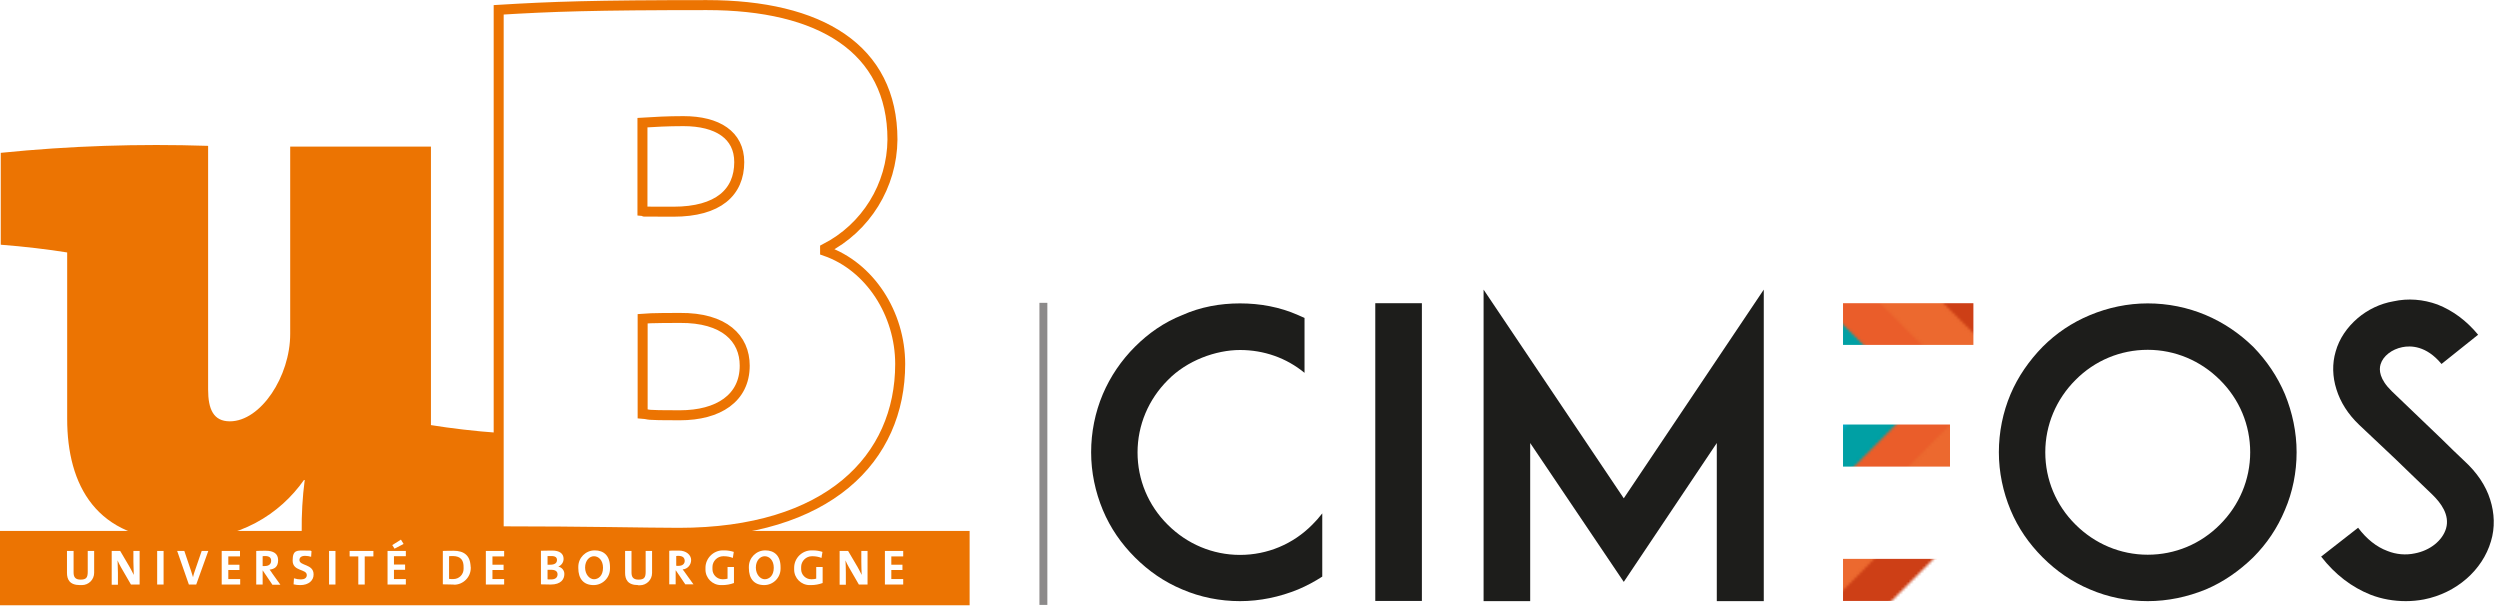<?xml version="1.0" encoding="UTF-8"?>
<svg id="Calque_1" data-name="Calque 1" xmlns="http://www.w3.org/2000/svg" xmlns:xlink="http://www.w3.org/1999/xlink" version="1.1" viewBox="0 0 1325 321">
  <defs>
    <style>
      .cls-1, .cls-2, .cls-3, .cls-4, .cls-5, .cls-6, .cls-7, .cls-8, .cls-9, .cls-10, .cls-11, .cls-12 {
        stroke-width: 0px;
      }

      .cls-1, .cls-11 {
        fill: #ec7402;
      }

      .cls-13 {
        stroke: #8c8a8a;
        stroke-width: 4.2px;
      }

      .cls-13, .cls-2, .cls-14 {
        fill: none;
      }

      .cls-3 {
        fill: #1d1d1b;
      }

      .cls-4 {
        fill: #ec692f;
      }

      .cls-14 {
        stroke: #ec7402;
        stroke-width: 5.3px;
      }

      .cls-5 {
        fill: url(#Nouvelle_nuance_de_motif_2);
      }

      .cls-6 {
        fill: #00a9c3;
      }

      .cls-7 {
        fill: #ea5d2a;
      }

      .cls-8 {
        fill: #00a0a4;
      }

      .cls-9, .cls-10 {
        fill: #fff;
      }

      .cls-9, .cls-11 {
        fill-rule: evenodd;
      }

      .cls-12 {
        fill: #cd3f16;
      }
    </style>
    <pattern id="Nouvelle_nuance_de_motif_2" data-name="Nouvelle nuance de motif 2" x="0" y="0" width="623.1" height="623.2" patternTransform="translate(3987.2 2400.5) scale(1.4)" patternUnits="userSpaceOnUse" viewBox="0 0 623.1 623.2">
      <g>
        <rect class="cls-2" x="0" width="623.1" height="623.2"/>
        <polygon class="cls-12" points="306.8 442.4 180.8 316.8 316.3 180.8 442.3 306.4 306.8 442.4"/>
        <polygon class="cls-4" points="315.5 204.2 419 307.3 307.7 419 204.2 315.9 315.5 204.2"/>
        <polygon class="cls-7" points="314.6 227.1 396 308.3 308.5 396.1 227.1 315 314.6 227.1"/>
        <polygon class="cls-8" points="313.9 248.5 374.7 309.1 309.3 374.7 248.5 314.1 313.9 248.5"/>
        <polygon class="cls-6" points="267.2 313.4 310 356 355.9 309.8 313.2 267.2 267.2 313.4"/>
      </g>
    </pattern>
  </defs>
  <g id="Trac225">
    <path id="Trac" class="cls-1" d="M159.9,281.9c-.1-9.2.4-18.4,1.6-27.5h-.4c-12.7,18-34,32-65.2,32-45.1,0-60.3-29.5-60.3-64.4v-88.2c-9.8-1.6-23.3-3.2-35.2-4.1v-48.7c36.5-3.7,73.2-4.9,109.9-3.7v129.2c0,10.3,2.8,16.8,11.5,16.8,16.4,0,32-23.8,32-46.3v-99.3h74.6v147.6c9.8,1.6,23.8,3.3,35.7,4.1v53.2c-34.1,3.7-70.6.6-104.2-.7"/>
  </g>
  <g id="Trac226">
    <path id="path1" class="cls-10" d="M391.8,85.9c0,16-11.1,26.3-34.9,26.3s-11.9,0-16.4-.4v-46.8c6.5-.4,13.1-.8,21.7-.8,18.1,0,29.6,7.3,29.6,21.7M477.1,192.9c0-26.6-16-51.7-39.8-59.9v-1.2c21.7-11.1,35.5-33.4,35.7-57.8,0-48.4-38.5-71.3-98.4-71.3s-82.4.8-110.3,2.5v276.4c46.7,0,78.7.8,95.5.8,79.2,0,117.3-39.4,117.3-89.5M394.7,193.8c0,17.2-13.9,26.2-34.4,26.2s-14.8-.4-19.7-.8v-50.5c4.5-.4,16.8-.4,19.7-.4,23.7,0,34.4,11.1,34.4,25.5"/>
  </g>
  <g id="Trac227">
    <path id="path2" class="cls-14" d="M391.8,85.9c0,16-11.1,26.3-34.9,26.3s-11.9,0-16.4-.4v-46.8c6.5-.4,13.1-.8,21.7-.8,18.1,0,29.6,7.4,29.6,21.7ZM477.1,192.9c0-26.6-16-51.7-39.8-59.9v-1.2c21.7-11.1,35.5-33.4,35.7-57.8,0-48.4-38.5-71.3-98.4-71.3s-82.4.8-110.3,2.5v276.4c46.7,0,78.7.8,95.5.8,79.2,0,117.3-39.4,117.3-89.5h0ZM394.7,193.8c0,17.2-13.9,26.3-34.4,26.3s-14.8-.4-19.7-.8v-50.4c4.5-.4,16.8-.4,19.7-.4,23.7-.2,34.4,10.9,34.4,25.3h0Z"/>
  </g>
  <g id="Rectangle43">
    <path id="path3" class="cls-11" d="M0,281.4h513.9v39.4H0v-39.4Z"/>
  </g>
  <g id="Trac228">
    <path id="path4" class="cls-10" d="M42.4,310.1c-5.6,0-6.9-3.1-6.9-6.5v-11.6h3.5v11.4c0,2.2.7,3.8,3.7,3.8s3.8-1.1,3.8-4.1v-11.1h3.4v11.6c0,3.6-2.9,6.5-6.5,6.5h-1"/>
  </g>
  <g id="Trac229">
    <path id="path5" class="cls-10" d="M69.4,309.8l-5.2-9c-.8-1.3-1.4-2.7-1.9-3.8,0,1.5.2,4.3.2,6.5v6.4h-3.3v-17.9h4.5l5,8.5c.8,1.4,1.5,2.8,2.2,4.2,0-1.8-.2-5-.2-7.1v-5.6h3.3v17.8h-4.6Z"/>
  </g>
  <g id="Rectangle44">
    <path id="path6" class="cls-9" d="M83.3,292h3.4v17.8h-3.4v-17.8Z"/>
  </g>
  <g id="Trac230">
    <path id="path7" class="cls-10" d="M104.1,309.8h-4l-6.2-17.8h3.8l3.5,10.4c.3,1,.7,2.2,1.1,3.5h0c.3-1.2.6-2.5,1.1-3.7l3.5-10.2h3.5l-6.4,17.8Z"/>
  </g>
  <g id="Trac231">
    <path id="path8" class="cls-10" d="M117.5,309.8v-17.8h9.7v2.9h-6.2v4.4h5.9v2.8h-5.9v4.8h6.3v2.9h-9.8Z"/>
  </g>
  <g id="Trac232">
    <path id="path9" class="cls-10" d="M144.3,309.8l-5-7.4h-.1v7.4h-3.4v-17.8c1.4-.1,3.1-.1,5.1-.1,3.9,0,6.5,1.4,6.5,5s-2,4.7-4.5,5c.5.7,1,1.3,1.4,2l4.3,6h-4.3ZM140.5,294.7c-.4,0-.9,0-1.3.1v5.2c.4,0,.8.1,1.2,0,2.1,0,3.3-1.1,3.3-2.7.1-1.7-1-2.6-3.2-2.6"/>
  </g>
  <g id="Trac233">
    <path id="path10" class="cls-10" d="M159.2,310.1c-1.2,0-2.4-.1-3.6-.4l.2-3.2c1.2.4,2.5.6,3.7.6,1.7,0,3.1-.7,3.1-2.3,0-3.4-7.5-1.8-7.5-7.7s2.5-5.3,6.8-5.3,2.2.1,3.2.3l-.2,3c-1-.3-2.1-.5-3.2-.5-2,0-3,.9-3,2.2,0,3.2,7.5,2,7.5,7.6.1,3.2-2.6,5.7-7,5.7"/>
  </g>
  <g id="Rectangle45">
    <path id="path11" class="cls-9" d="M174.4,292h3.4v17.8h-3.4v-17.8Z"/>
  </g>
  <g id="Trac234">
    <path id="path12" class="cls-10" d="M193.3,294.9v14.9h-3.4v-14.9h-4.6v-2.9h12.6v2.9h-4.6Z"/>
  </g>
  <g id="Trac235">
    <path id="path13" class="cls-10" d="M213.9,288.3l-1.4-2.3-4.6,2.9,1.2,1.9,4.8-2.5ZM215.1,309.8v-2.9h-6.3v-4.9h5.9v-2.8h-5.9v-4.4h6.3v-2.8h-9.7v17.8h9.7Z"/>
  </g>
  <g id="Trac236">
    <path id="path14" class="cls-10" d="M245.7,300.8v.7c0,3-2.4,5.4-5.4,5.4h-.4c-.6,0-1.3,0-1.9-.1v-12c.6-.1,1.3-.1,2.1-.1,4.2.1,5.7,2.3,5.6,6.1M249.4,300.6c0-6.2-3.5-8.7-9-8.7s-4.3.1-5.7.1v17.7c1.5,0,3.1.1,5,.1s.7.1,1,.1c4.8,0,8.8-4,8.8-8.8s0-.3-.1-.5"/>
  </g>
  <g id="Trac237">
    <path id="path15" class="cls-10" d="M257.5,309.8v-17.8h9.7v2.9h-6.2v4.4h5.9v2.8h-5.9v4.8h6.2v2.9h-9.7Z"/>
  </g>
  <g id="Trac238">
    <path id="path16" class="cls-10" d="M295.2,296.8c0,1.6-1.2,2.5-3.6,2.5h-1.4v-4.6h2c2.2,0,3,.8,3,2.1M299.1,304.3c.1-1.9-1.3-3.6-3.2-4h0c1.7-.7,2.8-2.3,2.8-4.1,0-2.8-2.1-4.4-6-4.4s-4.5.1-6,.1v17.8c2.2,0,4.1.1,5.2.1,5.5,0,7.2-2.9,7.2-5.5M295.5,304.4c0,1.6-1.1,2.7-3.4,2.7s-1.3,0-1.9-.1v-5h1.5c2.3-.1,3.8.6,3.8,2.4"/>
  </g>
  <g id="Trac239">
    <path id="path17" class="cls-10" d="M319.6,300.9c0,4.3-2.5,6.1-4.8,6.1s-4.7-2.5-4.7-6.2,2.3-6,4.7-6,4.8,2.1,4.8,6.1M323.3,300.6c0-6.1-3.3-8.9-8.1-8.9h0c-4.8,0-8.7,3.9-8.7,8.7v.7c0,5.5,2.7,9,8.1,9h0c4.8,0,8.7-3.9,8.7-8.7v-.8"/>
  </g>
  <g id="Trac240">
    <path id="path18" class="cls-10" d="M338.2,310.1c-5.6,0-6.9-3.1-6.9-6.5v-11.6h3.4v11.4c0,2.2.7,3.8,3.7,3.8s3.8-1.1,3.8-4.1v-11.1h3.4v11.7c0,3.6-2.9,6.5-6.5,6.5-.3,0-.6,0-.9,0"/>
  </g>
  <g id="Trac241">
    <path id="path19" class="cls-10" d="M362.9,297.2c0,1.7-1.2,2.7-3.3,2.7s-.8,0-1.2-.1v-5.1c.4-.1.9-.1,1.3-.1,2.1.1,3.1.9,3.2,2.6M367.6,309.8l-4.3-6c-.4-.6-.9-1.3-1.5-2,2.6-.2,4.5-2.4,4.5-5s-2.5-5-6.5-5-3.7,0-5.1.1v17.8h3.4v-7.4h.1l5,7.4h4.4Z"/>
  </g>
  <g id="Trac242">
    <path id="path20" class="cls-10" d="M388.4,295.7c-1.5-.6-3.1-.9-4.7-.9h-.4c-3.1,0-5.7,2.6-5.7,5.7v1.2c0,2.9,2.4,5.3,5.3,5.3h.4c.8,0,1.5-.1,2.3-.3v-6.2h3.4v8.5c-1.9.7-4,1.1-6.1,1.1h-.8c-4.5,0-8.2-3.7-8.2-8.2v-1c0-5,4.2-9.2,9.2-9.2h.8c1.7,0,3.4.3,5,.8l-.5,3.2Z"/>
  </g>
  <g id="Trac243">
    <path id="path21" class="cls-10" d="M410.1,300.9c0,4.3-2.5,6.1-4.8,6.1s-4.7-2.5-4.7-6.2,2.3-6,4.7-6,4.8,2.1,4.8,6.1M413.7,300.6c0-6.1-3.3-8.9-8.1-8.9h0c-4.8,0-8.7,3.9-8.7,8.7v.7c0,5.5,2.7,9,8.1,9h0c4.8,0,8.7-3.9,8.7-8.7,0-.3,0-.5,0-.8"/>
  </g>
  <g id="Trac244">
    <path id="path22" class="cls-10" d="M435.4,295.7c-1.5-.6-3.1-.9-4.7-.9h-.4c-3.1,0-5.7,2.6-5.7,5.7v1.2c0,2.9,2.4,5.3,5.3,5.3h.4c.8,0,1.5-.1,2.3-.3v-6.2h3.4v8.5c-1.9.7-4,1.1-6.1,1.1h-.8c-4.5,0-8.2-3.7-8.2-8.2v-1c0-5.1,4.2-9.2,9.2-9.2h.8c1.7,0,3.4.3,5,.8l-.5,3.2Z"/>
  </g>
  <g id="Trac245">
    <path id="path23" class="cls-10" d="M455.2,309.8l-5.2-9c-.8-1.3-1.4-2.7-1.9-3.8.1,1.5.2,4.3.2,6.5v6.4h-3.3v-17.9h4.5l5,8.5c.8,1.4,1.5,2.8,2.2,4.2-.1-1.8-.2-5-.2-7.1v-5.6h3.3v17.8h-4.6Z"/>
  </g>
  <g id="Trac246">
    <path id="path24" class="cls-10" d="M469,309.8v-17.8h9.7v2.9h-6.3v4.4h5.9v2.8h-5.9v4.8h6.3v2.9h-9.7Z"/>
  </g>
  <g id="Ligne1">
    <path id="path25" class="cls-13" d="M553,160.5v160.1"/>
  </g>
  <g>
    <path class="cls-3" d="M700.8,272v33.6c-4,2.6-8.3,4.9-12.8,6.8-9.8,4-20.2,6.2-30.8,6.2s-21.1-2.1-30.6-6.2c-9.6-4-17.9-9.8-25.1-17-7.2-7.2-13-15.5-17-25.1-4-9.6-6.2-20-6.2-30.6s2.1-21.1,6.2-30.8c4-9.4,9.8-17.9,17-25.1,7.2-7.2,15.5-13,25.1-16.8,9.6-4.3,20-6.2,30.6-6.2s21.1,1.9,30.8,6.2c1.1.4,2.3,1.1,3.4,1.5v29.1c-9.6-7.9-21.5-12.1-34.2-12.1s-28.1,5.5-38.3,16c-10.2,10.2-16,23.8-16,38.3s5.7,28.1,16,38.3c10.2,10.2,23.8,16,38.3,16s28.1-5.7,38.3-16c1.9-1.9,3.6-3.8,5.3-6Z"/>
    <polygon class="cls-3" points="934.8 153.5 934.8 318.6 909.9 318.6 909.9 234.8 860.6 308.4 811 234.8 811 318.6 786.3 318.6 786.3 153.5 860.6 264.1 934.8 153.5"/>
    <rect class="cls-3" x="728.9" y="160.7" width="24.7" height="157.8"/>
    <path class="cls-3" d="M1107.7,312.4c-9.6-4-17.9-9.8-25.1-17-7.2-7.2-13-15.5-17-25.1-4-9.6-6.2-20-6.2-30.6s2.1-21.1,6.2-30.8c4-9.4,9.8-17.7,17-25.1,7.2-7.2,15.5-12.8,25.1-16.8,9.6-4,20-6.2,30.6-6.2s21.1,2.1,30.8,6.2c9.4,4,17.7,9.6,25.1,16.8,7.2,7.4,12.8,15.7,16.8,25.1,4,9.8,6.2,20.2,6.2,30.8s-2.1,21.1-6.2,30.6c-4,9.6-9.6,17.9-16.8,25.1-7.4,7.2-15.7,13-25.1,17-9.8,4-20.2,6.2-30.8,6.2s-21.1-2.1-30.6-6.2ZM1100,201.4c-10.2,10.2-16,23.8-16,38.3s5.7,28.1,16,38.3c10.2,10.2,23.8,16,38.3,16s28.1-5.7,38.3-16c10.2-10.2,16-23.8,16-38.3s-5.7-28.1-16-38.3c-10.2-10.2-23.8-16-38.3-16s-28.1,5.7-38.3,16Z"/>
    <path class="cls-3" d="M1320.2,286.9c-4.5,15.3-18.3,27.4-35.5,30.8-3.2.6-6.4.9-9.6.9-6.4,0-12.8-1.1-18.7-3.4-10-4-18.7-10.6-26.2-20.2l19.6-15.3c4.5,6,9.8,10.2,15.5,12.3,4.7,1.9,9.8,2.3,14.5,1.3,8.1-1.5,14.7-6.8,16.6-13.2,2.1-7.2-2.8-13.6-7.2-17.9-7-6.6-18.5-17.9-19.4-18.7l-19.4-18.3c-6-5.7-10-12.1-12.1-18.9-2.1-6.6-2.3-13.6-.4-20,1.9-6.8,6-12.8,11.7-17.7,5.3-4.5,11.9-7.7,18.9-8.9,7.7-1.7,15.7-1.1,23.4,1.7,8.1,3.2,15.3,8.5,21.5,16l-19.4,15.5c-8.1-9.8-16.4-9.8-20.8-8.9-5.5,1.1-10.2,4.7-11.5,9.1-.9,3-.6,7.9,6,14.3l26.4,25.3c3.8,3.8,8.5,8.3,11.9,11.5,6.8,6.2,11.5,13.2,13.8,20.6,2.3,7.2,2.6,14.9.4,22.1Z"/>
    <g>
      <rect class="cls-5" x="976.8" y="296.2" width="69.1" height="22.3"/>
      <rect class="cls-5" x="976.8" y="225" width="56.7" height="22.3"/>
      <rect class="cls-5" x="976.8" y="160.7" width="69.1" height="22.1"/>
    </g>
  </g>
</svg>